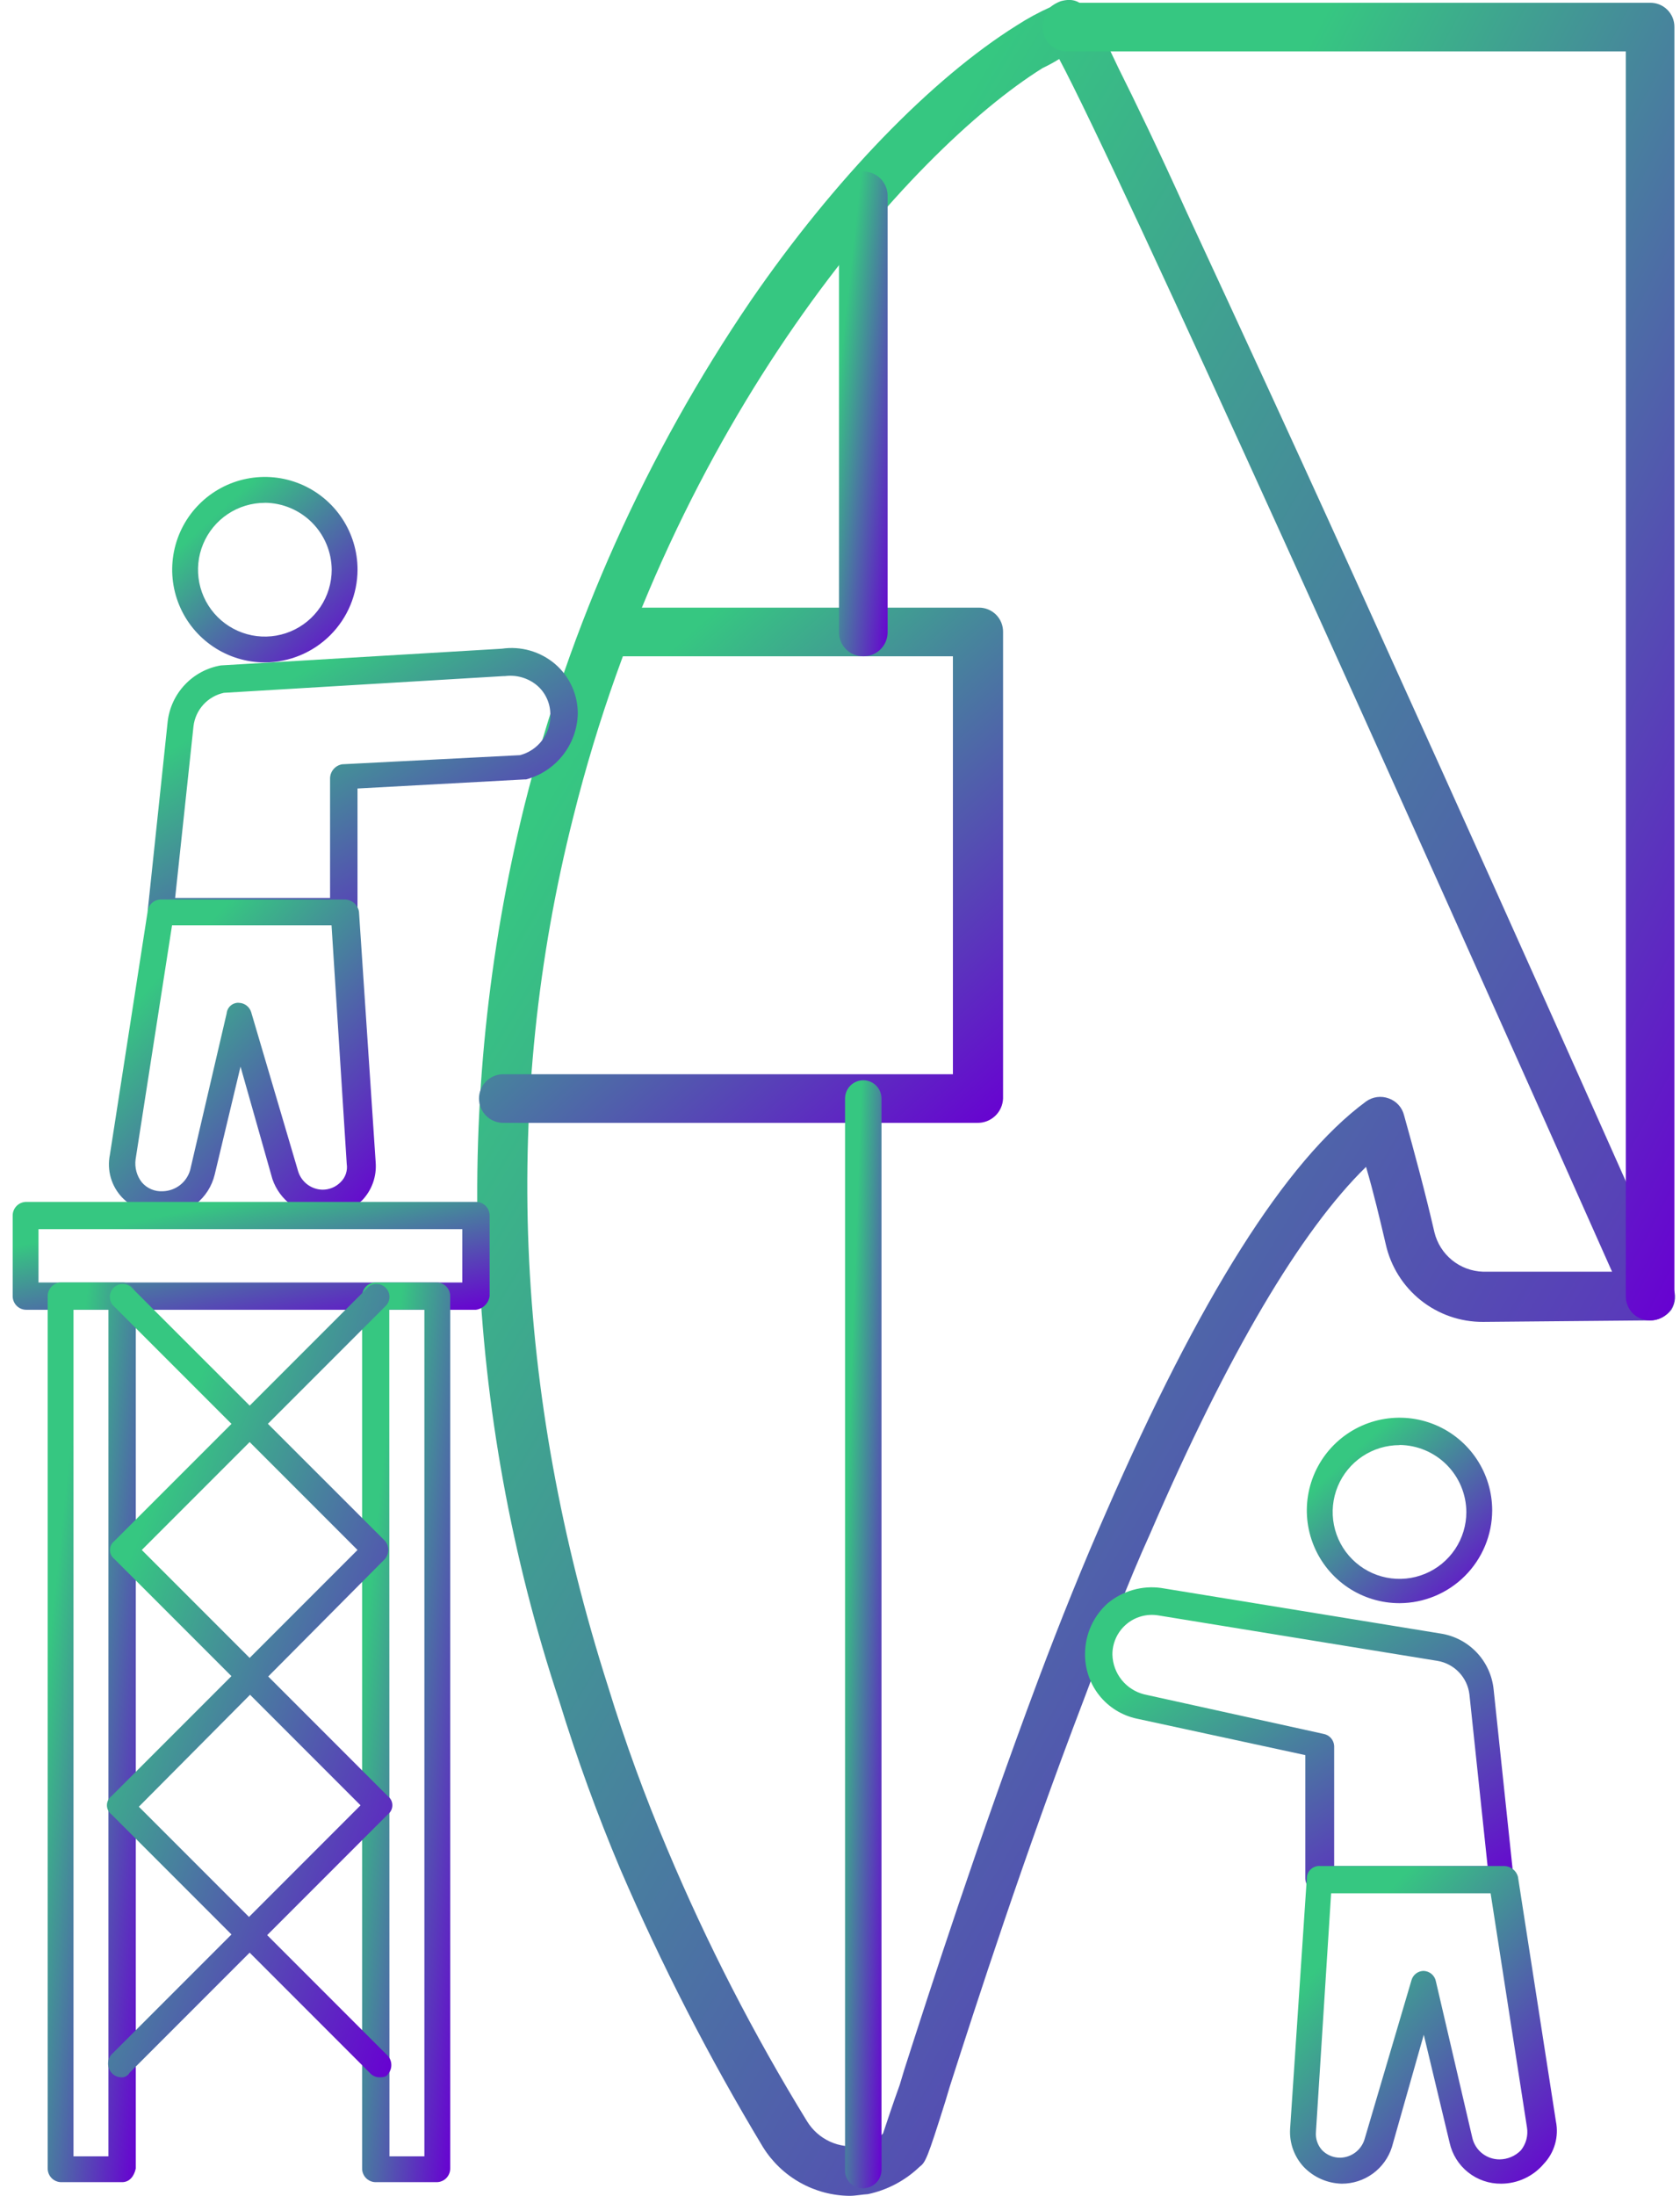 <svg width="111" height="145" viewBox="0 0 111 145" fill="none" xmlns="http://www.w3.org/2000/svg">
<g clip-path="url(#clip0_304_1107)">
<path d="M56.135 145C54.988 144.989 53.862 144.688 52.863 144.126C51.863 143.565 51.021 142.76 50.414 141.786C46.856 135.884 43.704 129.746 40.98 123.415C39.458 119.805 38.118 116.12 36.966 112.375C30.613 93.253 29.813 72.722 34.658 53.164C37.642 41.264 42.704 29.984 49.611 19.845C55.135 11.817 61.554 5.196 67.174 1.68C67.879 1.224 68.617 0.823 69.382 0.479C69.594 0.309 69.831 0.173 70.085 0.078C71.591 -0.323 72.093 0.679 73.898 4.495C75.002 6.703 76.508 9.814 78.415 14.029C81.626 20.953 86.142 30.688 91.662 42.931C101.096 63.704 110.43 84.781 110.529 84.981C110.639 85.221 110.687 85.484 110.669 85.747C110.652 86.01 110.569 86.264 110.429 86.487C110.265 86.705 110.053 86.882 109.809 87.004C109.565 87.126 109.296 87.19 109.024 87.19L97.984 87.29C96.49 87.297 95.04 86.793 93.872 85.862C92.704 84.931 91.889 83.629 91.561 82.172C91.16 80.465 90.758 78.759 90.256 77.053C85.941 81.267 81.123 89.397 76.006 101.239C74.5 104.551 73.095 108.265 71.59 112.279C67.675 122.515 64.464 132.451 62.758 137.769L62.457 138.773C61.256 142.587 61.151 142.787 60.75 143.089C59.803 143.995 58.621 144.619 57.338 144.89C57.038 144.899 56.536 145 56.135 145ZM69.984 3.897C69.628 4.118 69.26 4.318 68.881 4.497C60.049 10.021 44.393 27.781 37.87 53.974C33.154 72.64 33.956 91.909 40.178 111.378C41.296 115.023 42.603 118.607 44.093 122.117C46.708 128.331 49.795 134.336 53.325 140.081C53.685 140.667 54.211 141.133 54.836 141.419C55.462 141.705 56.158 141.798 56.837 141.686C57.411 141.584 57.938 141.303 58.343 140.883C58.543 140.283 59.045 138.776 59.446 137.671L59.748 136.667C61.454 131.348 64.671 121.418 68.579 110.971C70.085 106.957 71.59 103.244 73.095 99.832C79.219 85.784 84.937 76.65 90.256 72.735C90.471 72.58 90.721 72.48 90.984 72.445C91.246 72.41 91.514 72.441 91.762 72.534C92.007 72.621 92.227 72.768 92.402 72.96C92.578 73.153 92.702 73.386 92.766 73.638C93.468 76.148 94.171 78.757 94.773 81.366C94.949 82.093 95.358 82.742 95.938 83.213C96.519 83.685 97.238 83.953 97.985 83.975H106.511C93.167 53.975 73.998 11.423 69.984 3.897Z" fill="url(#paint0_linear_304_1107)"/>
<path d="M109.025 87.193C108.813 87.196 108.603 87.156 108.407 87.076C108.211 86.997 108.033 86.879 107.883 86.729C107.734 86.579 107.615 86.401 107.536 86.205C107.456 86.009 107.416 85.799 107.419 85.588V3.395H70.487C70.061 3.395 69.652 3.226 69.351 2.924C69.05 2.623 68.881 2.215 68.881 1.789C68.881 1.363 69.05 0.954 69.351 0.653C69.652 0.352 70.061 0.183 70.487 0.183H109.025C109.236 0.18 109.446 0.22 109.642 0.299C109.838 0.379 110.016 0.497 110.166 0.647C110.315 0.796 110.434 0.975 110.513 1.171C110.593 1.367 110.633 1.577 110.63 1.788V85.588C110.633 85.799 110.593 86.009 110.513 86.205C110.434 86.401 110.315 86.579 110.166 86.729C110.016 86.879 109.838 86.997 109.642 87.076C109.446 87.156 109.236 87.196 109.025 87.193Z" fill="url(#paint1_linear_304_1107)"/>
<path d="M64.565 74.147H33.253C32.828 74.147 32.419 73.978 32.118 73.677C31.817 73.375 31.648 72.967 31.648 72.541C31.648 72.115 31.817 71.707 32.118 71.405C32.419 71.104 32.828 70.935 33.253 70.935H62.96V43.337H40.078C39.653 43.337 39.244 43.168 38.943 42.867C38.642 42.566 38.472 42.157 38.472 41.731C38.472 41.305 38.642 40.897 38.943 40.596C39.244 40.294 39.653 40.125 40.078 40.125H64.668C64.88 40.122 65.09 40.162 65.286 40.242C65.482 40.322 65.66 40.44 65.81 40.589C65.959 40.739 66.077 40.917 66.157 41.113C66.237 41.309 66.276 41.519 66.274 41.73V72.545C66.255 72.983 66.066 73.395 65.747 73.695C65.427 73.994 65.003 74.157 64.565 74.147Z" fill="url(#paint2_linear_304_1107)"/>
<path d="M57.035 144.499C56.875 144.504 56.717 144.477 56.568 144.419C56.42 144.36 56.285 144.272 56.173 144.16C56.06 144.047 55.972 143.912 55.913 143.764C55.855 143.616 55.828 143.457 55.834 143.298V72.538C55.834 72.219 55.961 71.913 56.187 71.687C56.412 71.461 56.719 71.334 57.038 71.334C57.358 71.334 57.664 71.461 57.89 71.687C58.115 71.913 58.242 72.219 58.242 72.538V143.291C58.239 143.61 58.111 143.915 57.885 144.141C57.659 144.367 57.354 144.495 57.035 144.499Z" fill="url(#paint3_linear_304_1107)"/>
<path d="M57.038 43.337C56.827 43.34 56.617 43.3 56.421 43.22C56.224 43.141 56.047 43.023 55.897 42.873C55.747 42.723 55.629 42.545 55.549 42.349C55.47 42.153 55.43 41.943 55.433 41.732V12.928C55.433 12.502 55.602 12.094 55.903 11.793C56.204 11.492 56.613 11.322 57.039 11.322C57.465 11.322 57.873 11.492 58.174 11.793C58.475 12.094 58.645 12.502 58.645 12.928V41.732C58.648 41.943 58.608 42.154 58.529 42.35C58.449 42.546 58.331 42.724 58.181 42.874C58.031 43.024 57.853 43.142 57.657 43.221C57.46 43.301 57.25 43.34 57.038 43.337Z" fill="url(#paint4_linear_304_1107)"/>
<path d="M92.468 105.864C91.256 105.864 90.072 105.505 89.065 104.832C88.058 104.159 87.273 103.202 86.81 102.083C86.346 100.964 86.225 99.733 86.461 98.545C86.698 97.357 87.281 96.266 88.137 95.41C88.994 94.553 90.085 93.97 91.273 93.734C92.461 93.498 93.692 93.619 94.811 94.082C95.93 94.546 96.886 95.331 97.559 96.338C98.232 97.345 98.591 98.529 98.591 99.74C98.585 101.362 97.938 102.916 96.791 104.064C95.644 105.211 94.09 105.858 92.468 105.864ZM92.468 95.427C91.594 95.427 90.74 95.686 90.014 96.171C89.288 96.656 88.722 97.346 88.387 98.153C88.053 98.96 87.966 99.848 88.136 100.705C88.306 101.561 88.727 102.348 89.345 102.966C89.962 103.584 90.749 104.004 91.606 104.175C92.463 104.345 93.351 104.258 94.158 103.923C94.965 103.589 95.654 103.023 96.14 102.297C96.625 101.571 96.884 100.717 96.884 99.843C96.876 98.673 96.409 97.553 95.583 96.725C94.756 95.897 93.637 95.427 92.468 95.417V95.427Z" fill="url(#paint5_linear_304_1107)"/>
<path d="M99.29 124.929H87.146C87.027 124.93 86.91 124.907 86.8 124.861C86.69 124.816 86.591 124.75 86.507 124.666C86.423 124.582 86.356 124.482 86.311 124.372C86.266 124.263 86.243 124.145 86.243 124.026V115.897L75.104 113.488C74.122 113.277 73.245 112.731 72.622 111.944C72 111.156 71.671 110.177 71.691 109.173C71.697 108.546 71.833 107.928 72.093 107.357C72.352 106.787 72.728 106.277 73.197 105.861C73.681 105.461 74.244 105.164 74.848 104.992C75.453 104.819 76.086 104.773 76.709 104.858L95.175 107.868C96.091 108.007 96.933 108.448 97.57 109.121C98.206 109.793 98.599 110.659 98.688 111.58L99.993 123.924C99.973 124.169 99.905 124.408 99.792 124.627C99.745 124.719 99.674 124.796 99.585 124.85C99.496 124.903 99.394 124.931 99.29 124.929ZM88.05 123.223H98.287L97.086 111.882C97.019 111.336 96.778 110.826 96.398 110.428C96.019 110.031 95.521 109.766 94.978 109.674L76.509 106.668C76.134 106.61 75.751 106.633 75.386 106.738C75.022 106.842 74.684 107.025 74.398 107.274C74.111 107.522 73.882 107.83 73.727 108.176C73.572 108.522 73.493 108.898 73.499 109.277C73.517 109.883 73.733 110.465 74.113 110.936C74.494 111.408 75.018 111.741 75.606 111.887L87.448 114.496C87.639 114.53 87.812 114.628 87.94 114.774C88.068 114.92 88.142 115.105 88.15 115.299V123.224L88.05 123.223Z" fill="url(#paint6_linear_304_1107)"/>
<path d="M99.189 144.197C98.396 144.207 97.623 143.943 97.001 143.449C96.379 142.955 95.947 142.262 95.777 141.487L94.071 134.361L91.963 141.788C91.739 142.489 91.297 143.101 90.701 143.534C90.106 143.967 89.388 144.199 88.652 144.197C87.702 144.175 86.8 143.778 86.142 143.093C85.83 142.758 85.589 142.362 85.433 141.931C85.278 141.5 85.212 141.041 85.239 140.584L86.343 124.024C86.345 123.911 86.37 123.799 86.417 123.695C86.465 123.592 86.533 123.5 86.618 123.424C86.703 123.349 86.802 123.292 86.91 123.257C87.019 123.222 87.133 123.21 87.246 123.221H99.389C99.595 123.226 99.794 123.297 99.956 123.423C100.119 123.55 100.237 123.725 100.292 123.923L102.801 140.081C102.903 140.579 102.882 141.094 102.743 141.583C102.603 142.073 102.347 142.521 101.998 142.89C101.652 143.298 101.222 143.626 100.737 143.851C100.252 144.077 99.724 144.195 99.189 144.197ZM94.071 130.148C94.265 130.156 94.45 130.23 94.596 130.358C94.742 130.486 94.84 130.659 94.874 130.85L97.283 141.188C97.38 141.591 97.612 141.949 97.939 142.204C98.266 142.459 98.669 142.596 99.084 142.593C99.346 142.59 99.605 142.536 99.847 142.433C100.088 142.33 100.306 142.18 100.489 141.992C100.657 141.783 100.78 141.541 100.849 141.282C100.918 141.022 100.932 140.751 100.89 140.486L98.487 125.023H87.949L86.946 140.779C86.927 140.996 86.953 141.215 87.022 141.421C87.091 141.628 87.202 141.818 87.347 141.98C87.503 142.14 87.689 142.267 87.896 142.354C88.102 142.44 88.324 142.483 88.547 142.482C88.907 142.475 89.255 142.355 89.543 142.14C89.831 141.925 90.044 141.624 90.153 141.281L93.264 130.744C93.316 130.57 93.423 130.419 93.569 130.311C93.715 130.204 93.891 130.146 94.072 130.147L94.071 130.148Z" fill="url(#paint7_linear_304_1107)"/>
<path d="M17.5 43.742C16.289 43.742 15.105 43.383 14.098 42.71C13.091 42.037 12.306 41.08 11.842 39.961C11.379 38.842 11.257 37.611 11.494 36.423C11.73 35.235 12.313 34.144 13.17 33.288C14.026 32.431 15.117 31.848 16.305 31.612C17.493 31.375 18.724 31.497 19.843 31.96C20.962 32.424 21.919 33.209 22.591 34.216C23.264 35.223 23.623 36.407 23.623 37.618C23.617 39.24 22.97 40.794 21.823 41.941C20.676 43.089 19.122 43.736 17.5 43.742ZM17.5 33.204C16.626 33.204 15.773 33.463 15.046 33.948C14.32 34.434 13.754 35.123 13.42 35.93C13.085 36.737 12.998 37.625 13.168 38.482C13.339 39.339 13.759 40.126 14.377 40.743C14.995 41.361 15.781 41.781 16.638 41.952C17.495 42.122 18.383 42.035 19.19 41.7C19.997 41.366 20.686 40.8 21.172 40.074C21.657 39.348 21.916 38.494 21.916 37.62C21.907 36.452 21.439 35.333 20.613 34.506C19.787 33.679 18.669 33.21 17.5 33.2V33.204Z" fill="url(#paint8_linear_304_1107)"/>
<path d="M22.717 61H10.574C10.457 61.003 10.341 60.977 10.236 60.924C10.132 60.871 10.041 60.794 9.973 60.699C9.889 60.604 9.828 60.492 9.793 60.371C9.759 60.249 9.752 60.121 9.773 59.997L11.078 47.653C11.183 46.738 11.582 45.881 12.216 45.212C12.849 44.542 13.682 44.096 14.59 43.94L33.156 42.837C33.779 42.746 34.414 42.788 35.02 42.961C35.625 43.134 36.187 43.434 36.668 43.841C37.146 44.248 37.529 44.757 37.789 45.329C38.05 45.901 38.181 46.524 38.174 47.152C38.145 48.143 37.797 49.098 37.182 49.875C36.567 50.653 35.718 51.211 34.761 51.468H34.66L23.621 52.068V60.096C23.621 60.215 23.599 60.333 23.553 60.443C23.508 60.553 23.441 60.653 23.357 60.737C23.273 60.821 23.173 60.888 23.063 60.933C22.953 60.978 22.835 61.001 22.717 61ZM11.571 59.295H21.808V51.37C21.818 51.151 21.903 50.941 22.049 50.777C22.196 50.612 22.394 50.503 22.611 50.468L34.353 49.867C34.93 49.717 35.441 49.379 35.804 48.907C36.168 48.434 36.364 47.854 36.361 47.258C36.373 46.877 36.299 46.498 36.144 46.15C35.989 45.801 35.758 45.492 35.466 45.247C35.175 45.008 34.837 44.831 34.475 44.728C34.112 44.625 33.732 44.597 33.359 44.646H33.258L14.792 45.75C14.269 45.862 13.794 46.136 13.434 46.532C13.074 46.928 12.847 47.426 12.784 47.958L11.571 59.295Z" fill="url(#paint9_linear_304_1107)"/>
<path d="M21.311 80.269C20.578 80.257 19.867 80.02 19.274 79.589C18.681 79.158 18.236 78.554 17.999 77.861L15.892 70.434L14.186 77.559C14.002 78.328 13.566 79.013 12.947 79.504C12.329 79.995 11.563 80.265 10.773 80.269C9.749 80.233 8.778 79.803 8.063 79.069C7.714 78.699 7.458 78.251 7.318 77.762C7.179 77.273 7.159 76.757 7.26 76.259L9.769 60.102C9.811 59.896 9.925 59.712 10.091 59.584C10.256 59.455 10.463 59.389 10.672 59.399H22.815C23.035 59.41 23.245 59.495 23.409 59.641C23.573 59.788 23.683 59.986 23.718 60.203L24.822 76.762C24.857 77.221 24.795 77.681 24.64 78.114C24.484 78.546 24.238 78.941 23.919 79.272C23.197 79.906 22.271 80.26 21.311 80.269ZM15.787 66.221C15.967 66.226 16.14 66.287 16.284 66.394C16.427 66.502 16.535 66.651 16.591 66.821L19.702 77.359C19.81 77.702 20.023 78.002 20.311 78.218C20.599 78.433 20.948 78.553 21.307 78.56C21.531 78.561 21.752 78.517 21.959 78.431C22.165 78.345 22.352 78.218 22.508 78.058C22.666 77.904 22.785 77.715 22.854 77.506C22.924 77.297 22.943 77.075 22.909 76.857L21.905 61.101H11.367L8.959 76.556C8.923 76.821 8.941 77.09 9.009 77.348C9.078 77.607 9.197 77.849 9.36 78.061C9.53 78.265 9.746 78.426 9.99 78.53C10.234 78.635 10.5 78.68 10.765 78.662C11.175 78.65 11.572 78.507 11.896 78.255C12.22 78.002 12.454 77.652 12.566 77.257L14.975 66.92C14.993 66.722 15.087 66.539 15.236 66.408C15.386 66.278 15.579 66.209 15.778 66.217L15.787 66.221Z" fill="url(#paint10_linear_304_1107)"/>
<path d="M31.447 86.49H1.741C1.622 86.491 1.505 86.468 1.395 86.423C1.285 86.377 1.185 86.311 1.101 86.227C1.017 86.143 0.951 86.043 0.906 85.934C0.86 85.824 0.837 85.706 0.838 85.588V80.268C0.837 80.15 0.86 80.032 0.906 79.922C0.951 79.812 1.017 79.713 1.101 79.629C1.185 79.545 1.285 79.478 1.395 79.433C1.505 79.388 1.622 79.365 1.741 79.365H31.447C31.566 79.365 31.683 79.388 31.793 79.433C31.903 79.478 32.003 79.545 32.087 79.629C32.171 79.713 32.237 79.812 32.282 79.922C32.328 80.032 32.351 80.15 32.35 80.268V85.588C32.318 85.816 32.213 86.027 32.05 86.19C31.887 86.353 31.675 86.459 31.447 86.49ZM2.544 84.689H30.544V81.166H2.544V84.689Z" fill="url(#paint11_linear_304_1107)"/>
<path d="M8.068 144.097H4.054C3.936 144.098 3.818 144.075 3.708 144.029C3.598 143.984 3.499 143.918 3.415 143.834C3.331 143.75 3.264 143.65 3.219 143.54C3.174 143.431 3.151 143.313 3.151 143.194V85.588C3.151 85.469 3.174 85.351 3.219 85.242C3.264 85.132 3.331 85.032 3.415 84.948C3.499 84.864 3.598 84.798 3.708 84.752C3.818 84.707 3.936 84.684 4.054 84.685H8.068C8.187 84.684 8.305 84.707 8.415 84.752C8.524 84.798 8.624 84.864 8.708 84.948C8.792 85.032 8.858 85.132 8.904 85.242C8.949 85.351 8.972 85.469 8.971 85.588V143.193C8.866 143.695 8.564 144.097 8.068 144.097ZM4.856 142.391H7.164V86.486H4.856V142.391Z" fill="url(#paint12_linear_304_1107)"/>
<path d="M28.843 144.097H24.829C24.71 144.098 24.592 144.075 24.483 144.029C24.373 143.984 24.273 143.918 24.189 143.834C24.105 143.75 24.039 143.65 23.994 143.54C23.948 143.431 23.925 143.313 23.926 143.194V85.588C23.925 85.469 23.948 85.351 23.994 85.242C24.039 85.132 24.105 85.032 24.189 84.948C24.273 84.864 24.373 84.798 24.483 84.752C24.592 84.707 24.71 84.684 24.829 84.685H28.843C28.962 84.684 29.079 84.707 29.189 84.752C29.299 84.798 29.398 84.864 29.482 84.948C29.566 85.032 29.633 85.132 29.678 85.242C29.723 85.351 29.746 85.469 29.746 85.588V143.193C29.746 143.312 29.724 143.43 29.678 143.539C29.633 143.649 29.567 143.749 29.483 143.833C29.399 143.917 29.299 143.984 29.189 144.029C29.079 144.075 28.962 144.098 28.843 144.097ZM25.732 142.391H28.04V86.486H25.721L25.732 142.391Z" fill="url(#paint13_linear_304_1107)"/>
<path d="M25.025 137.172C24.91 137.165 24.797 137.134 24.694 137.082C24.591 137.03 24.499 136.959 24.424 136.871L7.363 119.81C7.27 119.74 7.195 119.649 7.143 119.545C7.091 119.44 7.064 119.326 7.064 119.209C7.064 119.093 7.091 118.978 7.143 118.874C7.195 118.77 7.27 118.679 7.363 118.609L23.621 102.351L7.464 86.194C7.323 86.031 7.25 85.821 7.257 85.606C7.265 85.391 7.354 85.188 7.506 85.035C7.658 84.883 7.862 84.795 8.077 84.787C8.292 84.779 8.502 84.853 8.665 84.993L25.432 101.746C25.576 101.912 25.656 102.126 25.656 102.346C25.656 102.567 25.576 102.78 25.432 102.947L9.174 119.305L25.632 135.764C25.777 135.931 25.856 136.144 25.856 136.364C25.856 136.585 25.777 136.798 25.632 136.965C25.527 137.172 25.225 137.172 25.025 137.172Z" fill="url(#paint14_linear_304_1107)"/>
<path d="M7.964 137.172C7.849 137.165 7.737 137.134 7.634 137.082C7.531 137.03 7.439 136.959 7.364 136.871C7.219 136.704 7.14 136.491 7.14 136.271C7.14 136.05 7.219 135.837 7.364 135.67L23.822 119.212L7.564 102.954C7.472 102.884 7.396 102.793 7.344 102.689C7.293 102.584 7.266 102.47 7.266 102.353C7.266 102.237 7.293 102.122 7.344 102.018C7.396 101.914 7.472 101.823 7.564 101.753L24.324 84.993C24.487 84.853 24.697 84.779 24.912 84.787C25.127 84.795 25.331 84.883 25.483 85.035C25.635 85.188 25.724 85.391 25.731 85.606C25.739 85.821 25.666 86.031 25.525 86.194L9.368 102.351L25.626 118.609C25.719 118.679 25.794 118.77 25.846 118.874C25.897 118.978 25.924 119.093 25.924 119.209C25.924 119.326 25.897 119.44 25.846 119.545C25.794 119.649 25.719 119.74 25.626 119.81L8.565 136.871C8.506 136.975 8.417 137.06 8.31 137.114C8.203 137.167 8.083 137.188 7.964 137.172Z" fill="url(#paint15_linear_304_1107)"/>
</g>
<defs>
<linearGradient id="paint0_linear_304_1107" x1="56.238" y1="19.02" x2="151.937" y2="76.241" gradientUnits="userSpaceOnUse">
<stop stop-color="#36C781"/>
<stop offset="1" stop-color="#6800D2"/>
</linearGradient>
<linearGradient id="paint1_linear_304_1107" x1="81.914" y1="11.598" x2="135.61" y2="39.824" gradientUnits="userSpaceOnUse">
<stop stop-color="#36C781"/>
<stop offset="1" stop-color="#6800D2"/>
</linearGradient>
<linearGradient id="paint2_linear_304_1107" x1="42.457" y1="44.589" x2="67.796" y2="72.841" gradientUnits="userSpaceOnUse">
<stop stop-color="#36C781"/>
<stop offset="1" stop-color="#6800D2"/>
</linearGradient>
<linearGradient id="paint3_linear_304_1107" x1="56.585" y1="80.933" x2="60.535" y2="81.076" gradientUnits="userSpaceOnUse">
<stop stop-color="#36C781"/>
<stop offset="1" stop-color="#6800D2"/>
</linearGradient>
<linearGradient id="paint4_linear_304_1107" x1="56.435" y1="15.523" x2="61.645" y2="16.095" gradientUnits="userSpaceOnUse">
<stop stop-color="#36C781"/>
<stop offset="1" stop-color="#6800D2"/>
</linearGradient>
<linearGradient id="paint5_linear_304_1107" x1="90.167" y1="95.223" x2="99.305" y2="105.234" gradientUnits="userSpaceOnUse">
<stop stop-color="#36C781"/>
<stop offset="1" stop-color="#6800D2"/>
</linearGradient>
<linearGradient id="paint6_linear_304_1107" x1="80.526" y1="107.455" x2="94.285" y2="128.667" gradientUnits="userSpaceOnUse">
<stop stop-color="#36C781"/>
<stop offset="1" stop-color="#6800D2"/>
</linearGradient>
<linearGradient id="paint7_linear_304_1107" x1="90.738" y1="125.969" x2="106.402" y2="140.391" gradientUnits="userSpaceOnUse">
<stop stop-color="#36C781"/>
<stop offset="1" stop-color="#6800D2"/>
</linearGradient>
<linearGradient id="paint8_linear_304_1107" x1="15.199" y1="33.101" x2="24.337" y2="43.112" gradientUnits="userSpaceOnUse">
<stop stop-color="#36C781"/>
<stop offset="1" stop-color="#6800D2"/>
</linearGradient>
<linearGradient id="paint9_linear_304_1107" x1="18.631" y1="45.179" x2="30.524" y2="65.508" gradientUnits="userSpaceOnUse">
<stop stop-color="#36C781"/>
<stop offset="1" stop-color="#6800D2"/>
</linearGradient>
<linearGradient id="paint10_linear_304_1107" x1="12.702" y1="62.137" x2="28.291" y2="76.568" gradientUnits="userSpaceOnUse">
<stop stop-color="#36C781"/>
<stop offset="1" stop-color="#6800D2"/>
</linearGradient>
<linearGradient id="paint11_linear_304_1107" x1="10.675" y1="80.3" x2="12.789" y2="90.54" gradientUnits="userSpaceOnUse">
<stop stop-color="#36C781"/>
<stop offset="1" stop-color="#6800D2"/>
</linearGradient>
<linearGradient id="paint12_linear_304_1107" x1="4.968" y1="92.479" x2="14.413" y2="93.493" gradientUnits="userSpaceOnUse">
<stop stop-color="#36C781"/>
<stop offset="1" stop-color="#6800D2"/>
</linearGradient>
<linearGradient id="paint13_linear_304_1107" x1="25.743" y1="92.479" x2="35.188" y2="93.493" gradientUnits="userSpaceOnUse">
<stop stop-color="#36C781"/>
<stop offset="1" stop-color="#6800D2"/>
</linearGradient>
<linearGradient id="paint14_linear_304_1107" x1="12.931" y1="91.659" x2="39.652" y2="102.16" gradientUnits="userSpaceOnUse">
<stop stop-color="#36C781"/>
<stop offset="1" stop-color="#6800D2"/>
</linearGradient>
<linearGradient id="paint15_linear_304_1107" x1="13.004" y1="91.66" x2="39.718" y2="102.153" gradientUnits="userSpaceOnUse">
<stop stop-color="#36C781"/>
<stop offset="1" stop-color="#6800D2"/>
</linearGradient>
<clipPath id="clip0_304_1107">
<rect width="109.832" height="145" fill="white" transform="translate(0.838)"/>
</clipPath>
</defs>
</svg>
